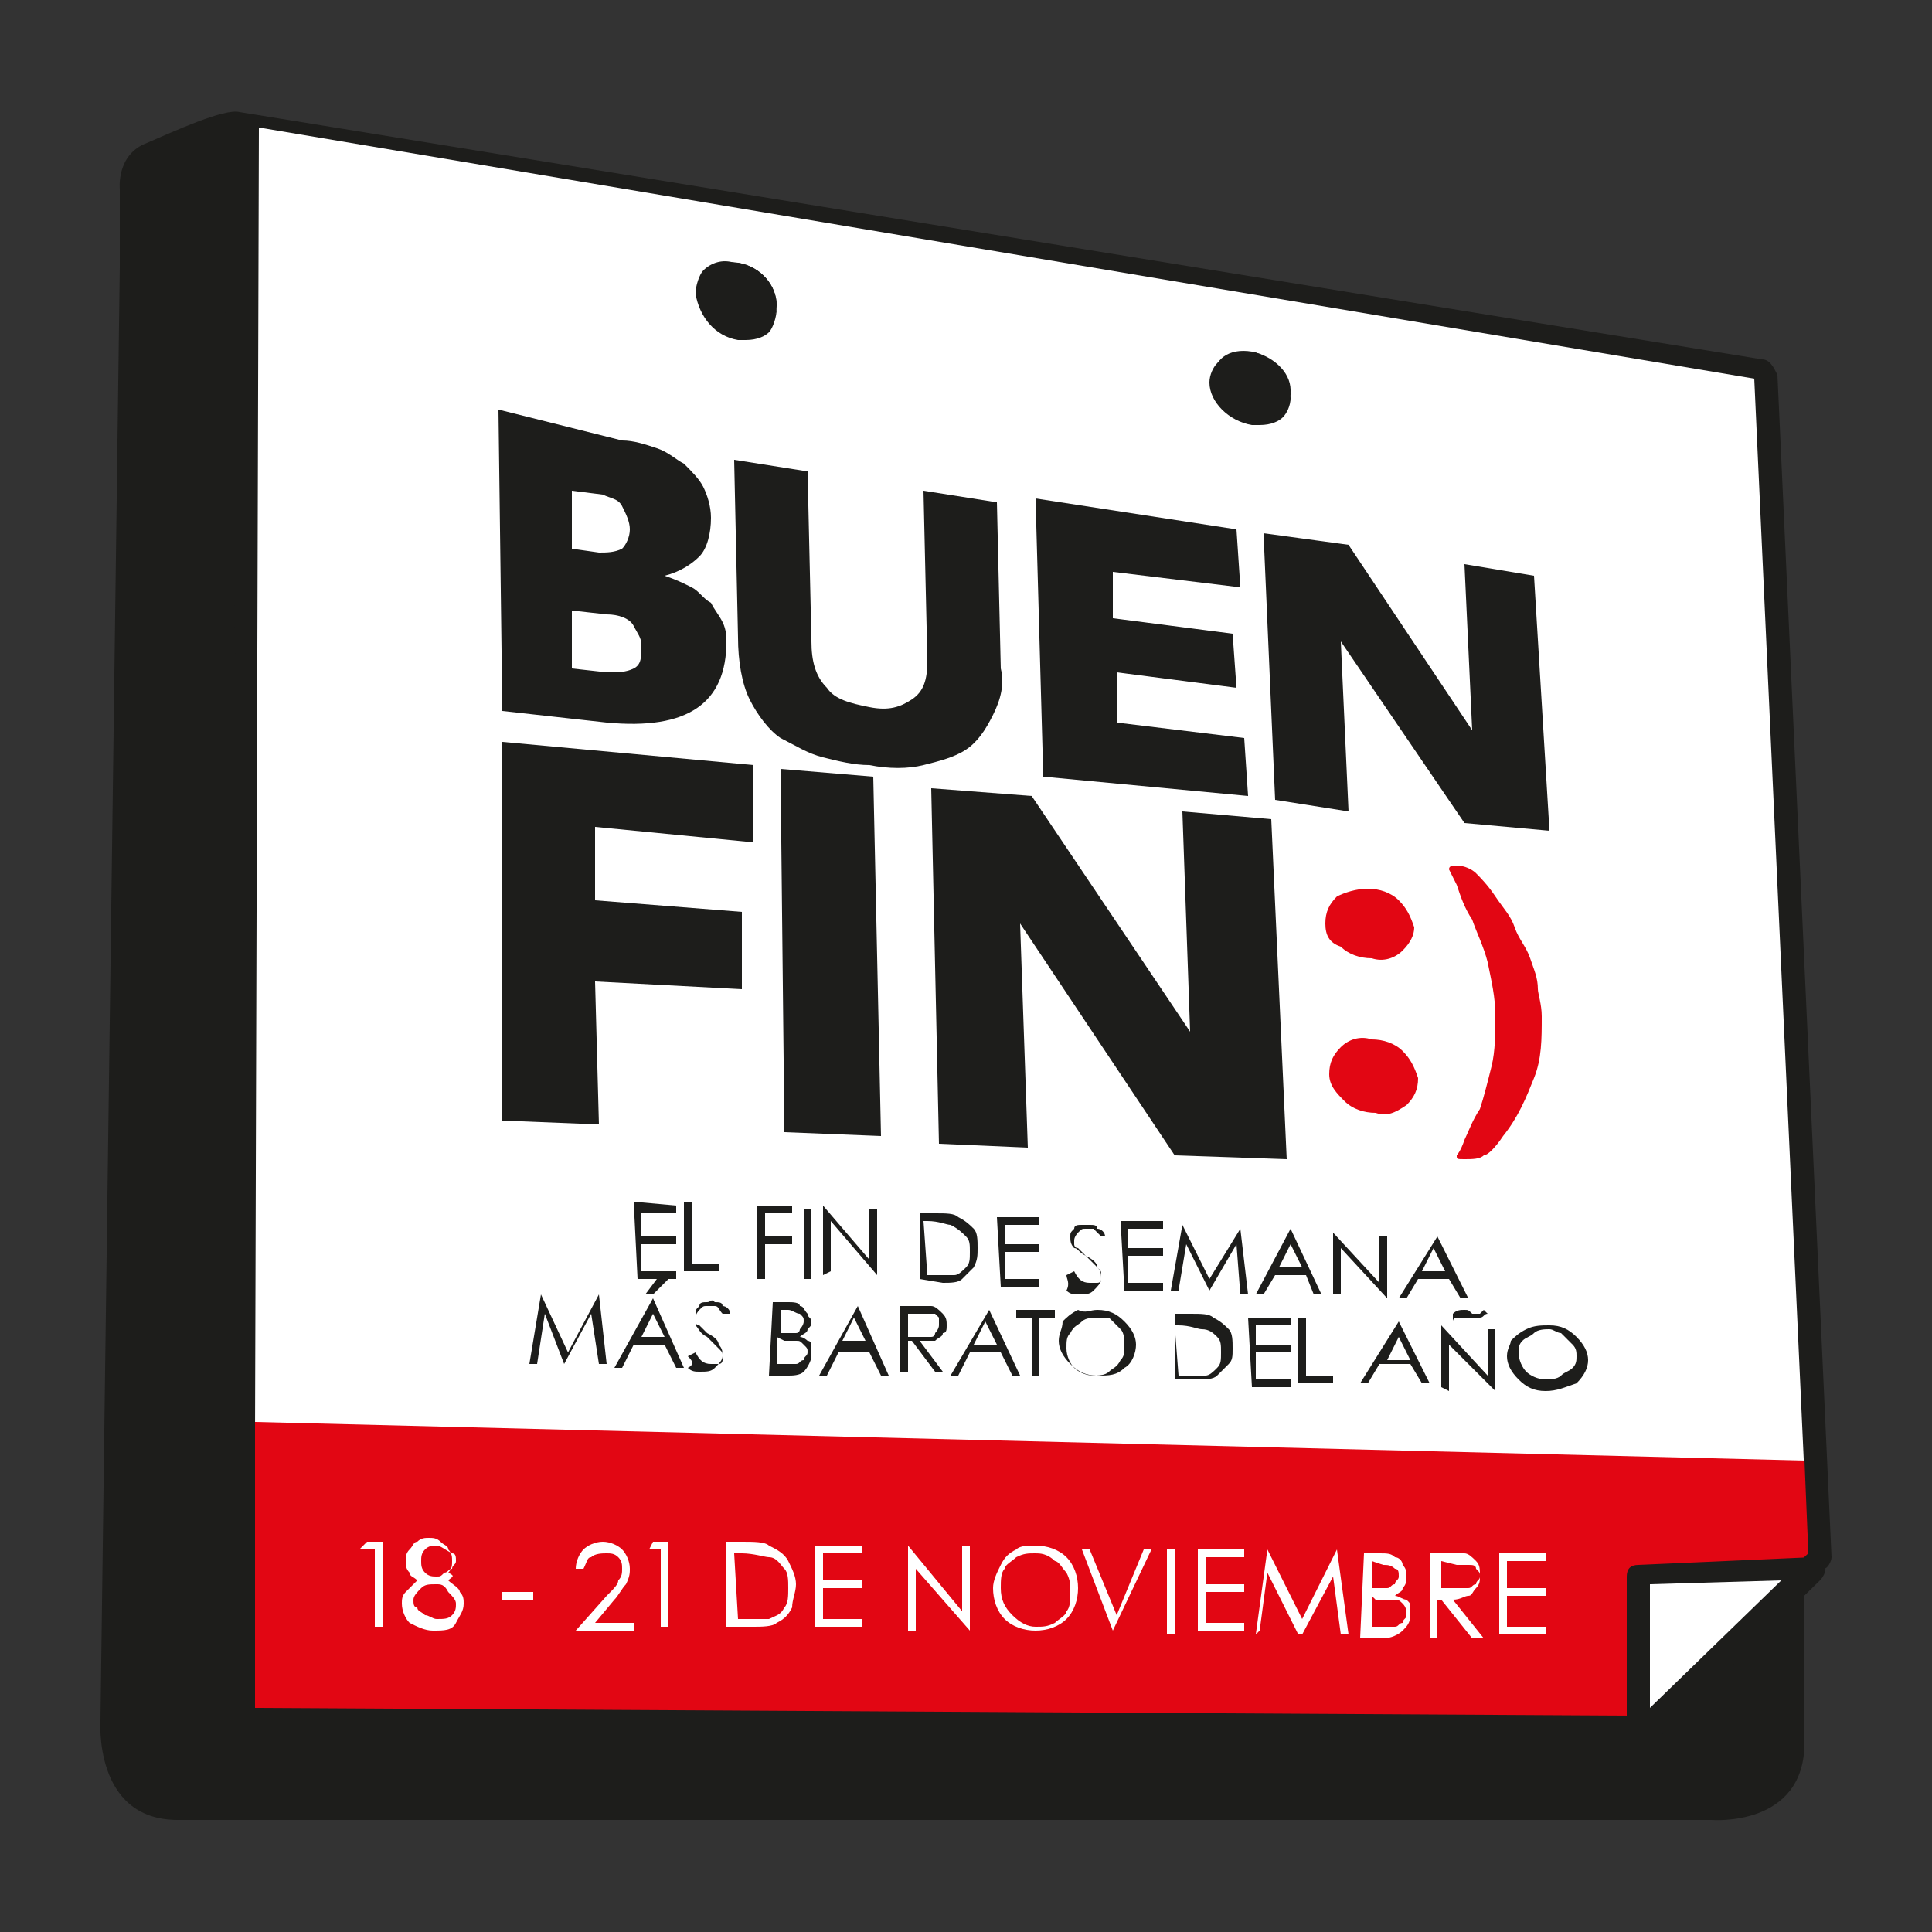 <?xml version="1.0" encoding="utf-8"?>
<!-- Generator: Adobe Illustrator 24.0.2, SVG Export Plug-In . SVG Version: 6.00 Build 0)  -->
<svg version="1.1" id="Capa_1" xmlns="http://www.w3.org/2000/svg" xmlns:xlink="http://www.w3.org/1999/xlink" x="0px" y="0px"
	 viewBox="0 0 50 50" style="enable-background:new 0 0 50 50;" xml:space="preserve">
<rect x="0" y="0" width="50" height="50" fill="#333333" stroke="none"/>
<style type="text/css">
	.st0{fill:#1D1D1B;}
	.st1{fill:#FFFFFF;}
	.st2{fill:#E20613;}
</style>
<g>
	<path class="st0" d="M6.2,2.9l40.5,37.6c0,0,0,2.3,0,4.6c0,2.2-2.4,2-2.4,2s-37,0-39.7,0c-2.2,0-2-2.6-2-2.6L3.1,6.9c0-1.6,0-2,0-2
		S3,4,3.8,3.7C4.5,3.4,5.8,2.8,6.2,2.9z"/>
	<path class="st0" d="M41.6,44.9C41.6,44.9,41.6,44.9,41.6,44.9L7.3,44.5c-0.2,0-0.4-0.2-0.4-0.4L5.7,3.4c0-0.1,0-0.2,0.1-0.3
		C6,3,6.1,2.9,6.2,2.9l39.4,6.4c0.2,0,0.3,0.2,0.4,0.4l1.4,30.6c0,0.1-0.1,0.3-0.2,0.3l-5.2,4.2C41.8,44.9,41.7,44.9,41.6,44.9z
		 M7.7,43.7l33.8,0.4l5-4l-1.3-30.1L6.6,3.8L7.7,43.7z"/>
	<polygon class="st1" points="6.7,3.3 6.6,37.1 46.7,38.2 45.4,9.8 	"/>
	<polygon class="st2" points="6.6,36.8 6.6,44.2 42.2,44.4 46.8,40.2 46.7,37.8 	"/>
	<g>
		<polygon class="st1" points="46.9,40.5 42.4,40.7 42.4,45 		"/>
		<path class="st0" d="M42.4,45.3c0,0-0.1,0-0.1,0c-0.1,0-0.2-0.2-0.2-0.3v-4.2c0-0.2,0.1-0.3,0.3-0.3l4.5-0.2
			c0.1,0,0.3,0.1,0.3,0.2c0.1,0.1,0,0.3-0.1,0.4l-4.6,4.5C42.5,45.3,42.4,45.3,42.4,45.3z M42.7,41v3.2l3.4-3.3L42.7,41z"/>
	</g>
	<g>
		<path class="st0" d="M16.1,11.4c0.3,0,0.6,0.1,0.9,0.2c0.3,0.1,0.5,0.3,0.7,0.4c0.2,0.2,0.4,0.4,0.5,0.6c0.1,0.2,0.2,0.5,0.2,0.8
			c0,0.4-0.1,0.8-0.3,1c-0.2,0.2-0.5,0.4-0.9,0.5l0,0c0.3,0.1,0.5,0.2,0.7,0.3c0.2,0.1,0.3,0.3,0.5,0.4c0.1,0.2,0.2,0.3,0.3,0.5
			c0.1,0.2,0.1,0.4,0.1,0.5c0,1.6-1,2.3-3.1,2.1l-2.7-0.3l-0.1-7.8L16.1,11.4z M14.8,12.7l0,1.5l0.7,0.1c0.2,0,0.4,0,0.6-0.1
			c0.1-0.1,0.2-0.3,0.2-0.5c0-0.2-0.1-0.4-0.2-0.6c-0.1-0.2-0.3-0.2-0.5-0.3L14.8,12.7z M14.8,17.3l0.9,0.1c0.3,0,0.5,0,0.7-0.1
			c0.2-0.1,0.2-0.3,0.2-0.6c0-0.2-0.1-0.3-0.2-0.5c-0.1-0.2-0.4-0.3-0.7-0.3l-0.9-0.1L14.8,17.3z"/>
		<path class="st0" d="M25.7,18.5c-0.2,0.4-0.4,0.7-0.7,0.9c-0.3,0.2-0.7,0.3-1.1,0.4c-0.4,0.1-0.9,0.1-1.4,0
			c-0.4,0-0.8-0.1-1.2-0.2c-0.4-0.1-0.7-0.3-1.1-0.5c-0.3-0.2-0.6-0.6-0.8-1c-0.2-0.4-0.3-1-0.3-1.6l-0.1-4.6l1.9,0.3l0.1,4.4
			c0,0.5,0.1,0.9,0.4,1.2c0.2,0.3,0.6,0.4,1.1,0.5c0.5,0.1,0.8,0,1.1-0.2c0.3-0.2,0.4-0.5,0.4-1l-0.1-4.4l1.9,0.3l0.1,4.3
			C26,17.7,25.9,18.1,25.7,18.5z"/>
		<path class="st0" d="M26.8,12.9l5.2,0.8l0.1,1.5l-3.3-0.4l0,1.2l3.1,0.4l0.1,1.4l-3.1-0.4l0,1.3l3.3,0.4l0.1,1.5L27,20.1
			L26.8,12.9z"/>
		<path class="st0" d="M34.9,14.1l3.2,4.8l-0.2-4.3l1.8,0.3l0.4,6.6l-2.2-0.2l-3.2-4.7l0.2,4.4L33,20.7l-0.3-6.9L34.9,14.1z"/>
		<path class="st0" d="M13,19.2l6.5,0.6l0,2l-4.1-0.4l0,1.9l3.8,0.3l0,2l-3.8-0.2l0.1,3.7l-2.5-0.1L13,19.2z"/>
		<path class="st0" d="M20.2,19.9l2.4,0.2l0.2,9.3l-2.5-0.1L20.2,19.9z"/>
		<path class="st0" d="M26.7,20.6l4.1,6.1l-0.2-5.7l2.3,0.2l0.4,8.8l-2.9-0.1l-4-6l0.2,5.8l-2.3-0.1l-0.2-9.2L26.7,20.6z"/>
	</g>
	<g>
		<path class="st2" d="M34.3,23.9c0-0.3,0.1-0.5,0.3-0.7c0.2-0.1,0.5-0.2,0.8-0.2c0.3,0,0.6,0.1,0.8,0.3c0.2,0.2,0.3,0.4,0.4,0.7
			c0,0.2-0.1,0.4-0.3,0.6c-0.2,0.2-0.5,0.3-0.8,0.2c-0.3,0-0.6-0.1-0.8-0.3C34.4,24.4,34.3,24.2,34.3,23.9z M35.6,28.8
			c-0.3,0-0.6-0.1-0.8-0.3c-0.2-0.2-0.4-0.4-0.4-0.7c0-0.3,0.1-0.5,0.3-0.7c0.2-0.2,0.5-0.3,0.8-0.2c0.3,0,0.6,0.1,0.8,0.3
			c0.2,0.2,0.3,0.4,0.4,0.7c0,0.3-0.1,0.5-0.3,0.7C36.1,28.8,35.9,28.9,35.6,28.8z"/>
		<path class="st2" d="M39.9,26.3c0,0.6,0,1.1-0.2,1.6c-0.2,0.5-0.4,1-0.8,1.5c-0.2,0.3-0.4,0.5-0.5,0.5c-0.1,0.1-0.3,0.1-0.5,0.1
			c-0.2,0-0.2,0-0.2-0.1c0,0,0.1-0.1,0.2-0.4c0.1-0.2,0.2-0.5,0.4-0.8c0.1-0.3,0.2-0.7,0.3-1.1c0.1-0.4,0.1-0.9,0.1-1.3
			c0-0.5-0.1-0.9-0.2-1.4c-0.1-0.4-0.3-0.8-0.4-1.1c-0.2-0.3-0.3-0.6-0.4-0.9c-0.1-0.2-0.2-0.4-0.2-0.4c0-0.1,0.1-0.1,0.2-0.1
			c0.2,0,0.4,0.1,0.5,0.2c0.1,0.1,0.3,0.3,0.5,0.6c0.2,0.3,0.4,0.5,0.5,0.8c0.1,0.3,0.3,0.5,0.4,0.8c0.1,0.3,0.2,0.5,0.2,0.8
			C39.8,25.7,39.9,26,39.9,26.3z"/>
	</g>
	<path class="st0" d="M20.1,7.9c0,0.5-0.4,0.9-1,0.8c-0.5-0.1-1-0.6-1-1.1c0-0.5,0.4-0.9,1-0.8C19.7,6.9,20.1,7.4,20.1,7.9z"/>
	<path class="st0" d="M19.3,8.8c-0.1,0-0.1,0-0.2,0c-0.6-0.1-1-0.6-1.1-1.2c0-0.2,0.1-0.5,0.2-0.6c0.2-0.2,0.5-0.3,0.8-0.2
		c0.6,0.1,1,0.6,1.1,1.2c0,0.2-0.1,0.5-0.2,0.6C19.8,8.7,19.6,8.8,19.3,8.8z M18.9,6.8c-0.2,0-0.4,0.1-0.5,0.2
		c-0.1,0.1-0.2,0.3-0.2,0.5c0,0.5,0.4,1,1,1.1c0.3,0,0.5,0,0.7-0.2c0.1-0.1,0.2-0.3,0.2-0.5c0-0.5-0.4-1-1-1.1
		C19,6.8,19,6.8,18.9,6.8z"/>
	<path class="st0" d="M33.4,10.2c0,0.5-0.4,0.8-1,0.7c-0.6-0.1-1-0.6-1-1.1c0-0.5,0.4-0.8,1-0.7C32.9,9.2,33.4,9.7,33.4,10.2z"/>
	<path class="st0" d="M32.6,11c-0.1,0-0.1,0-0.2,0c-0.6-0.1-1.1-0.6-1.1-1.1c0-0.2,0.1-0.4,0.2-0.5c0.2-0.2,0.5-0.3,0.8-0.2
		c0.6,0.1,1,0.6,1.1,1.1c0,0.2-0.1,0.4-0.2,0.5C33.1,10.9,32.9,11,32.6,11z M32.2,9.1c-0.2,0-0.4,0.1-0.5,0.2
		c-0.1,0.1-0.2,0.3-0.2,0.5c0,0.5,0.5,0.9,1,1c0.3,0,0.6,0,0.7-0.2c0.1-0.1,0.2-0.3,0.2-0.5c0-0.5-0.5-0.9-1-1
		C32.3,9.2,32.2,9.1,32.2,9.1z"/>
	<g>
		<g>
			<path class="st0" d="M16.4,31.1l1.1,0.1l0,0.2l-0.9,0l0,0.6l0.9,0l0,0.2l-0.9,0l0,0.7l0.9,0l0,0.2l-1,0L16.4,31.1z"/>
			<path class="st0" d="M17.7,31.1l0.2,0l0,1.6l0.7,0l0,0.2l-0.9,0L17.7,31.1z"/>
			<path class="st0" d="M19.6,31.2l0.9,0l0,0.2l-0.7,0l0,0.6l0.7,0l0,0.2l-0.7,0l0,0.9l-0.2,0L19.6,31.2z"/>
			<path class="st0" d="M20.8,31.3l0.2,0l0,1.8l-0.2,0L20.8,31.3z"/>
			<path class="st0" d="M21.3,33l0-1.8l0,0l1.2,1.4l0-1.3l0.2,0l0,1.7l0,0l-1.2-1.4l0,1.3L21.3,33z"/>
			<path class="st0" d="M23.8,33.1l0-1.7l0.4,0c0.3,0,0.5,0,0.6,0.1c0.2,0.1,0.3,0.2,0.4,0.3c0.1,0.1,0.1,0.3,0.1,0.5
				c0,0.2,0,0.3-0.1,0.5c-0.1,0.1-0.2,0.2-0.3,0.3c-0.1,0.1-0.3,0.1-0.5,0.1L23.8,33.1z M24,33l0.2,0c0.3,0,0.4,0,0.5,0
				c0.1,0,0.2-0.1,0.3-0.2c0.1-0.1,0.1-0.2,0.1-0.4c0-0.2,0-0.3-0.1-0.4c-0.1-0.1-0.2-0.2-0.4-0.3c-0.1,0-0.3-0.1-0.6-0.1l-0.1,0
				L24,33z"/>
			<path class="st0" d="M25.8,31.5l1.1,0l0,0.2l-0.9,0l0,0.5l0.9,0l0,0.2l-0.9,0l0,0.7l0.9,0l0,0.2l-1,0L25.8,31.5z"/>
			<path class="st0" d="M27.6,33l0.2-0.1c0.1,0.2,0.2,0.3,0.4,0.3c0.1,0,0.1,0,0.2,0c0.1,0,0.1-0.1,0.1-0.1c0,0,0-0.1,0-0.1
				c0-0.1,0-0.1-0.1-0.2c-0.1-0.1-0.2-0.2-0.3-0.3c-0.2-0.1-0.2-0.2-0.3-0.2c-0.1-0.1-0.1-0.2-0.1-0.3c0-0.1,0-0.1,0.1-0.2
				c0-0.1,0.1-0.1,0.2-0.1c0.1,0,0.1,0,0.2,0c0.1,0,0.2,0,0.2,0.1c0.1,0,0.2,0.1,0.2,0.2L28.5,32c-0.1-0.1-0.1-0.1-0.2-0.2
				c0,0-0.1,0-0.2,0c-0.1,0-0.1,0-0.2,0.1c0,0-0.1,0.1-0.1,0.2c0,0,0,0.1,0,0.1c0,0,0,0.1,0.1,0.1c0,0,0.1,0.1,0.2,0.2
				c0.2,0.1,0.3,0.2,0.3,0.3c0.1,0.1,0.1,0.2,0.1,0.3c0,0.1-0.1,0.2-0.2,0.3c-0.1,0.1-0.2,0.1-0.4,0.1c-0.1,0-0.2,0-0.3-0.1
				C27.7,33.2,27.6,33.1,27.6,33z"/>
			<path class="st0" d="M29,31.6l1.1,0l0,0.2l-0.9,0l0,0.5l0.9,0l0,0.2l-0.9,0l0,0.7l0.9,0l0,0.2l-1,0L29,31.6z"/>
			<path class="st0" d="M30.3,33.4l0.3-1.7l0,0l0.7,1.4l0.8-1.3l0,0l0.2,1.7l-0.2,0L32,32.2l-0.7,1.2l0,0l-0.6-1.2l-0.2,1.2
				L30.3,33.4z"/>
			<path class="st0" d="M33.4,31.8l0.8,1.7l-0.2,0L33.8,33l-0.8,0l-0.3,0.5l-0.2,0L33.4,31.8L33.4,31.8z M33.4,32.2l-0.3,0.6l0.6,0
				L33.4,32.2z"/>
			<path class="st0" d="M34.5,33.5l0-1.6l0,0l1.2,1.3l0-1.2l0.2,0l0,1.6l0,0l-1.2-1.3l0,1.2L34.5,33.5z"/>
			<path class="st0" d="M37.2,32l0.8,1.6l-0.2,0l-0.3-0.5l-0.8,0l-0.3,0.5l-0.2,0L37.2,32L37.2,32z M37.1,32.3l-0.3,0.6l0.6,0
				L37.1,32.3z"/>
			<path class="st0" d="M13.7,35.3l0.3-1.8l0,0l0.7,1.5l0.8-1.5l0,0l0.2,1.8l-0.2,0l-0.2-1.3l-0.7,1.3l0,0L14.1,34l-0.2,1.3
				L13.7,35.3z"/>
			<path class="st0" d="M16.9,33.6l0.8,1.8l-0.2,0l-0.3-0.6l-0.8,0l-0.3,0.6l-0.2,0L16.9,33.6L16.9,33.6z M16.9,34l-0.3,0.6l0.6,0
				L16.9,34z M17,33.1l0.3,0l-0.4,0.4l-0.2,0L17,33.1z"/>
			<path class="st0" d="M17.8,35.1L18,35c0.1,0.2,0.2,0.3,0.4,0.3c0.1,0,0.1,0,0.2,0c0.1,0,0.1-0.1,0.1-0.1c0,0,0-0.1,0-0.1
				c0-0.1,0-0.1-0.1-0.2c-0.1-0.1-0.2-0.2-0.3-0.3c-0.2-0.1-0.2-0.2-0.3-0.3C18,34.2,18,34.1,18,34c0-0.1,0-0.1,0.1-0.2
				c0-0.1,0.1-0.1,0.2-0.1c0.1,0,0.1-0.1,0.2,0c0.1,0,0.2,0,0.2,0.1c0.1,0,0.2,0.1,0.2,0.2L18.7,34c-0.1-0.1-0.1-0.2-0.2-0.2
				c0,0-0.1,0-0.2,0c-0.1,0-0.1,0-0.2,0.1c0,0-0.1,0.1-0.1,0.2c0,0,0,0.1,0,0.1c0,0,0,0.1,0.1,0.1c0,0,0.1,0.1,0.2,0.2
				c0.2,0.1,0.3,0.2,0.3,0.3c0.1,0.1,0.1,0.2,0.1,0.3c0,0.1-0.1,0.2-0.2,0.3c-0.1,0.1-0.2,0.1-0.4,0.1c-0.1,0-0.2,0-0.3-0.1
				C18,35.3,17.9,35.2,17.8,35.1z"/>
			<path class="st0" d="M20,33.7l0.4,0c0.1,0,0.3,0,0.3,0.1c0.1,0,0.1,0.1,0.2,0.2c0,0.1,0.1,0.1,0.1,0.2c0,0.1,0,0.1-0.1,0.2
				c0,0.1-0.1,0.1-0.2,0.2c0.1,0,0.2,0.1,0.2,0.1c0.1,0,0.1,0.1,0.1,0.2c0,0.1,0,0.1,0,0.2c0,0.1-0.1,0.3-0.2,0.4
				c-0.1,0.1-0.3,0.1-0.4,0.1l-0.5,0L20,33.7z M20.1,34.6l0,0.7l0.2,0c0.1,0,0.2,0,0.3,0c0.1,0,0.1-0.1,0.2-0.1
				c0-0.1,0.1-0.1,0.1-0.2c0-0.1,0-0.1-0.1-0.2c-0.1-0.1-0.1-0.1-0.2-0.1c-0.1,0-0.2,0-0.3,0L20.1,34.6z M20.2,33.9l0,0.6l0.1,0
				c0.1,0,0.2,0,0.3,0c0.1,0,0.1-0.1,0.1-0.1c0,0,0.1-0.1,0.1-0.2c0-0.1,0-0.1-0.1-0.2c-0.1,0-0.2-0.1-0.3-0.1L20.2,33.9z"/>
			<path class="st0" d="M22.2,33.8l0.8,1.8l-0.2,0L22.5,35l-0.8,0l-0.3,0.6l-0.2,0L22.2,33.8L22.2,33.8z M22.1,34.1l-0.3,0.6l0.6,0
				L22.1,34.1z"/>
			<path class="st0" d="M23.3,33.8l0.4,0c0.2,0,0.3,0,0.4,0c0.1,0,0.2,0.1,0.3,0.2c0.1,0.1,0.1,0.2,0.1,0.3c0,0.1,0,0.2-0.1,0.2
				c0,0.1-0.1,0.1-0.2,0.2c-0.1,0-0.2,0-0.4,0l0.6,0.8l-0.2,0l-0.6-0.8l-0.1,0l0,0.8l-0.2,0L23.3,33.8z M23.5,34l0,0.6l0.3,0
				c0.1,0,0.2,0,0.3,0c0.1,0,0.1-0.1,0.1-0.1c0,0,0.1-0.1,0.1-0.2c0-0.1,0-0.1,0-0.2c0,0-0.1-0.1-0.1-0.1c-0.1,0-0.1,0-0.3,0
				L23.5,34z"/>
			<path class="st0" d="M25.6,33.9l0.8,1.7l-0.2,0L25.9,35l-0.8,0l-0.3,0.6l-0.2,0L25.6,33.9L25.6,33.9z M25.5,34.2l-0.3,0.6l0.6,0
				L25.5,34.2z"/>
			<path class="st0" d="M26.3,34.1l0-0.2l1,0l0,0.2l-0.4,0l0,1.5l-0.2,0l0-1.5L26.3,34.1z"/>
			<path class="st0" d="M28.4,33.9c0.3,0,0.5,0.1,0.7,0.3c0.2,0.2,0.3,0.4,0.3,0.6c0,0.2-0.1,0.5-0.3,0.6c-0.2,0.2-0.4,0.2-0.7,0.2
				c-0.3,0-0.5-0.1-0.7-0.3c-0.2-0.2-0.3-0.4-0.3-0.6c0-0.2,0.1-0.3,0.1-0.5c0.1-0.1,0.2-0.2,0.4-0.3C28.1,34,28.2,33.9,28.4,33.9z
				 M28.4,34.1c-0.1,0-0.3,0-0.4,0.1c-0.1,0.1-0.2,0.1-0.3,0.3c-0.1,0.1-0.1,0.2-0.1,0.4c0,0.2,0.1,0.4,0.2,0.5
				c0.1,0.1,0.3,0.2,0.5,0.2c0.1,0,0.3,0,0.4-0.1c0.1-0.1,0.2-0.1,0.3-0.3c0.1-0.1,0.1-0.2,0.1-0.4c0-0.1,0-0.3-0.1-0.4
				c-0.1-0.1-0.2-0.2-0.3-0.3C28.7,34.1,28.5,34.1,28.4,34.1z"/>
			<path class="st0" d="M30.4,35.7l0-1.7l0.4,0c0.3,0,0.5,0,0.6,0.1c0.2,0.1,0.3,0.2,0.4,0.3c0.1,0.1,0.1,0.3,0.1,0.5
				c0,0.2,0,0.3-0.1,0.4c-0.1,0.1-0.2,0.2-0.3,0.3c-0.1,0.1-0.3,0.1-0.5,0.1L30.4,35.7z M30.5,35.6l0.2,0c0.3,0,0.4,0,0.5,0
				c0.1,0,0.2-0.1,0.3-0.2c0.1-0.1,0.1-0.2,0.1-0.4c0-0.2,0-0.3-0.1-0.4c-0.1-0.1-0.2-0.2-0.4-0.2c-0.1,0-0.3-0.1-0.6-0.1l-0.1,0
				L30.5,35.6z"/>
			<path class="st0" d="M32.3,34.1l1.1,0l0,0.2l-0.9,0l0,0.5l0.9,0l0,0.2l-0.9,0l0,0.7l0.9,0l0,0.2l-1,0L32.3,34.1z"/>
			<path class="st0" d="M33.6,34.1l0.2,0l0,1.5l0.7,0l0,0.2l-0.9,0L33.6,34.1z"/>
			<path class="st0" d="M36.2,34.2l0.8,1.6l-0.2,0l-0.3-0.5l-0.8,0l-0.3,0.5l-0.2,0L36.2,34.2L36.2,34.2z M36.2,34.6l-0.3,0.6l0.6,0
				L36.2,34.6z"/>
			<path class="st0" d="M37.3,35.9l0-1.6l0,0l1.2,1.3l0-1.2l0.2,0l0,1.6l0,0l-1.2-1.2l0,1.2L37.3,35.9z M38.4,33.9l0.1,0.1
				c-0.1,0-0.1,0.1-0.2,0.1c0,0-0.1,0-0.1,0c-0.1,0-0.1,0-0.2,0c-0.1,0-0.1,0-0.1,0c0,0,0,0-0.1,0c0,0-0.1,0-0.1,0
				c0,0-0.1,0-0.1,0.1L37.6,34c0.1-0.1,0.2-0.1,0.3-0.1c0.1,0,0.1,0,0.2,0.1c0.1,0,0.1,0,0.2,0C38.3,34,38.3,34,38.4,33.9z"/>
			<path class="st0" d="M40.1,34.3c0.3,0,0.5,0.1,0.7,0.3c0.2,0.2,0.3,0.4,0.3,0.6c0,0.2-0.1,0.4-0.3,0.6C40.5,35.9,40.3,36,40,36
				c-0.3,0-0.5-0.1-0.7-0.3c-0.2-0.2-0.3-0.4-0.3-0.6c0-0.2,0.1-0.3,0.1-0.4c0.1-0.1,0.2-0.2,0.4-0.3C39.7,34.3,39.9,34.3,40.1,34.3
				z M40.1,34.4c-0.1,0-0.3,0-0.4,0.1c-0.1,0.1-0.2,0.1-0.3,0.2c-0.1,0.1-0.1,0.2-0.1,0.3c0,0.2,0.1,0.4,0.2,0.5
				c0.1,0.1,0.3,0.2,0.5,0.2c0.1,0,0.3,0,0.4-0.1c0.1-0.1,0.2-0.1,0.3-0.2c0.1-0.1,0.1-0.2,0.1-0.3c0-0.1,0-0.2-0.1-0.3
				c-0.1-0.1-0.2-0.2-0.3-0.3C40.3,34.5,40.2,34.4,40.1,34.4z"/>
		</g>
	</g>
	<g>
		<g>
			<path class="st1" d="M9.5,39.9h0.4v2.2H9.7v-2H9.3L9.5,39.9z"/>
			<path class="st1" d="M11.6,40.9c0.1,0.1,0.3,0.2,0.3,0.3c0.1,0.1,0.1,0.2,0.1,0.3c0,0.2-0.1,0.3-0.2,0.5
				c-0.1,0.2-0.3,0.2-0.6,0.2c-0.2,0-0.4-0.1-0.6-0.2c-0.1-0.1-0.2-0.3-0.2-0.5c0-0.1,0-0.2,0.1-0.3c0.1-0.1,0.2-0.2,0.3-0.3
				c-0.1-0.1-0.2-0.1-0.2-0.2c-0.1-0.1-0.1-0.2-0.1-0.3c0-0.1,0-0.2,0.1-0.3c0.1-0.1,0.1-0.2,0.2-0.2c0.1-0.1,0.2-0.1,0.3-0.1
				c0.1,0,0.2,0,0.3,0.1c0.1,0.1,0.2,0.1,0.2,0.2c0.1,0.1,0.1,0.2,0.1,0.3c0,0.1,0,0.2-0.1,0.3C11.8,40.8,11.7,40.8,11.6,40.9z
				 M11.3,41c-0.2,0-0.3,0-0.4,0.1c-0.1,0.1-0.2,0.2-0.2,0.3c0,0.1,0,0.2,0.1,0.2c0,0.1,0.1,0.1,0.2,0.2c0.1,0,0.2,0.1,0.3,0.1
				c0.2,0,0.3,0,0.4-0.1c0.1-0.1,0.1-0.2,0.1-0.3c0-0.1-0.1-0.2-0.2-0.3C11.5,41,11.4,41,11.3,41z M11.3,40c-0.1,0-0.2,0-0.3,0.1
				c-0.1,0.1-0.1,0.2-0.1,0.3c0,0.1,0,0.2,0.1,0.3c0.1,0.1,0.2,0.1,0.3,0.1c0.1,0,0.1,0,0.2-0.1c0.1,0,0.1-0.1,0.2-0.1
				c0-0.1,0.1-0.1,0.1-0.2c0-0.1,0-0.2-0.1-0.2C11.5,40.1,11.4,40,11.3,40z"/>
			<path class="st1" d="M13,41.2h0.8v0.2H13V41.2z"/>
			<path class="st1" d="M15.1,40.6h-0.2c0-0.2,0.1-0.4,0.2-0.5c0.1-0.1,0.3-0.2,0.5-0.2c0.2,0,0.4,0.1,0.5,0.2
				c0.1,0.1,0.2,0.3,0.2,0.5c0,0.1,0,0.2-0.1,0.4c-0.1,0.1-0.2,0.3-0.3,0.4l-0.5,0.6h1v0.2h-1.5l0.8-0.9c0.2-0.2,0.3-0.3,0.3-0.4
				c0.1-0.1,0.1-0.2,0.1-0.3c0-0.1,0-0.2-0.1-0.3c-0.1-0.1-0.2-0.1-0.3-0.1c-0.1,0-0.3,0-0.4,0.1C15.2,40.3,15.2,40.4,15.1,40.6z"/>
			<path class="st1" d="M16.9,39.9h0.4v2.2h-0.2v-2h-0.3L16.9,39.9z"/>
		</g>
		<g>
			<path class="st1" d="M18.8,42.1l0-2.2l0.4,0c0.3,0,0.6,0,0.7,0.1c0.2,0.1,0.4,0.2,0.5,0.4c0.1,0.2,0.2,0.4,0.2,0.6
				c0,0.2-0.1,0.4-0.1,0.6c-0.1,0.2-0.2,0.3-0.4,0.4c-0.1,0.1-0.4,0.1-0.6,0.1L18.8,42.1z M19.1,41.9l0.2,0c0.3,0,0.5,0,0.6,0
				c0.2-0.1,0.3-0.1,0.4-0.3c0.1-0.1,0.1-0.3,0.1-0.5c0-0.2,0-0.4-0.1-0.5c-0.1-0.1-0.2-0.3-0.4-0.3c-0.1,0-0.4-0.1-0.7-0.1l-0.2,0
				L19.1,41.9z"/>
			<path class="st1" d="M21.1,40l1.2,0l0,0.2l-1,0l0,0.7l1,0l0,0.2l-1,0l0,0.8l1,0l0,0.2l-1.2,0L21.1,40z"/>
			<path class="st1" d="M23.5,42.2l0-2.2l0,0l1.4,1.7l0-1.7l0.2,0l0,2.2l0,0l-1.4-1.6l0,1.6L23.5,42.2z"/>
			<path class="st1" d="M26.8,40c0.3,0,0.6,0.1,0.8,0.3c0.2,0.2,0.3,0.5,0.3,0.8c0,0.3-0.1,0.6-0.3,0.8c-0.2,0.2-0.5,0.3-0.8,0.3
				c-0.3,0-0.6-0.1-0.8-0.3c-0.2-0.2-0.3-0.5-0.3-0.8c0-0.2,0.1-0.4,0.2-0.6c0.1-0.2,0.2-0.3,0.4-0.4C26.4,40,26.6,40,26.8,40z
				 M26.8,40.2c-0.2,0-0.3,0-0.5,0.1c-0.1,0.1-0.3,0.2-0.3,0.3c-0.1,0.1-0.1,0.3-0.1,0.5c0,0.3,0.1,0.5,0.3,0.7
				c0.2,0.2,0.4,0.3,0.6,0.3c0.2,0,0.3,0,0.5-0.1c0.1-0.1,0.3-0.2,0.3-0.3c0.1-0.1,0.1-0.3,0.1-0.5c0-0.2,0-0.3-0.1-0.5
				c-0.1-0.1-0.2-0.3-0.3-0.3C27.1,40.2,26.9,40.2,26.8,40.2z"/>
			<path class="st1" d="M28,40.1l0.2,0l0.7,1.7l0.7-1.7l0.2,0l-1,2.1l0,0L28,40.1z"/>
			<path class="st1" d="M30.2,40.1l0.2,0l0,2.2l-0.2,0L30.2,40.1z"/>
			<path class="st1" d="M31,40.1l1.2,0l0,0.2l-1,0l0,0.7l1,0l0,0.2l-1,0l0,0.8l1,0l0,0.2l-1.2,0L31,40.1z"/>
			<path class="st1" d="M32.5,42.3l0.3-2.2l0,0l0.9,1.8l0.9-1.8l0,0l0.3,2.2l-0.2,0l-0.2-1.5l-0.8,1.5l-0.1,0l-0.8-1.6l-0.2,1.5
				L32.5,42.3z"/>
			<path class="st1" d="M35.3,40.2l0.4,0c0.2,0,0.3,0,0.4,0.1c0.1,0,0.2,0.1,0.2,0.2c0.1,0.1,0.1,0.2,0.1,0.3c0,0.1,0,0.2-0.1,0.3
				c0,0.1-0.1,0.1-0.2,0.2c0.1,0,0.2,0.1,0.3,0.1c0.1,0.1,0.1,0.1,0.1,0.2c0,0.1,0,0.2,0,0.2c0,0.2-0.1,0.3-0.2,0.4
				c-0.1,0.1-0.3,0.2-0.5,0.2l-0.6,0L35.3,40.2z M35.5,41.3l0,0.8l0.3,0c0.2,0,0.3,0,0.3,0c0.1,0,0.1-0.1,0.2-0.1
				c0-0.1,0.1-0.1,0.1-0.2c0-0.1,0-0.2-0.1-0.3c-0.1-0.1-0.1-0.1-0.3-0.1c-0.1,0-0.2,0-0.4,0L35.5,41.3z M35.5,40.4l0,0.7l0.1,0
				c0.1,0,0.3,0,0.3,0c0.1,0,0.1-0.1,0.2-0.1c0-0.1,0.1-0.1,0.1-0.2c0-0.1,0-0.2-0.1-0.2c-0.1-0.1-0.2-0.1-0.3-0.1L35.5,40.4z"/>
			<path class="st1" d="M37,40.2l0.4,0c0.2,0,0.4,0,0.5,0c0.1,0,0.2,0.1,0.3,0.2c0.1,0.1,0.1,0.2,0.1,0.4c0,0.1,0,0.2-0.1,0.3
				c-0.1,0.1-0.1,0.2-0.2,0.2c-0.1,0-0.2,0.1-0.4,0.1l0.8,1l-0.3,0l-0.8-1l-0.1,0l0,1l-0.2,0L37,40.2z M37.3,40.4l0,0.7l0.4,0
				c0.1,0,0.3,0,0.3,0c0.1,0,0.1-0.1,0.2-0.1c0-0.1,0.1-0.1,0.1-0.2c0-0.1,0-0.1-0.1-0.2c0-0.1-0.1-0.1-0.2-0.1c-0.1,0-0.2,0-0.3,0
				L37.3,40.4z"/>
			<path class="st1" d="M38.8,40.2l1.2,0l0,0.2l-1,0l0,0.7l1,0l0,0.2l-1,0l0,0.8l1,0l0,0.2l-1.2,0L38.8,40.2z"/>
		</g>
	</g>
</g>
</svg>
